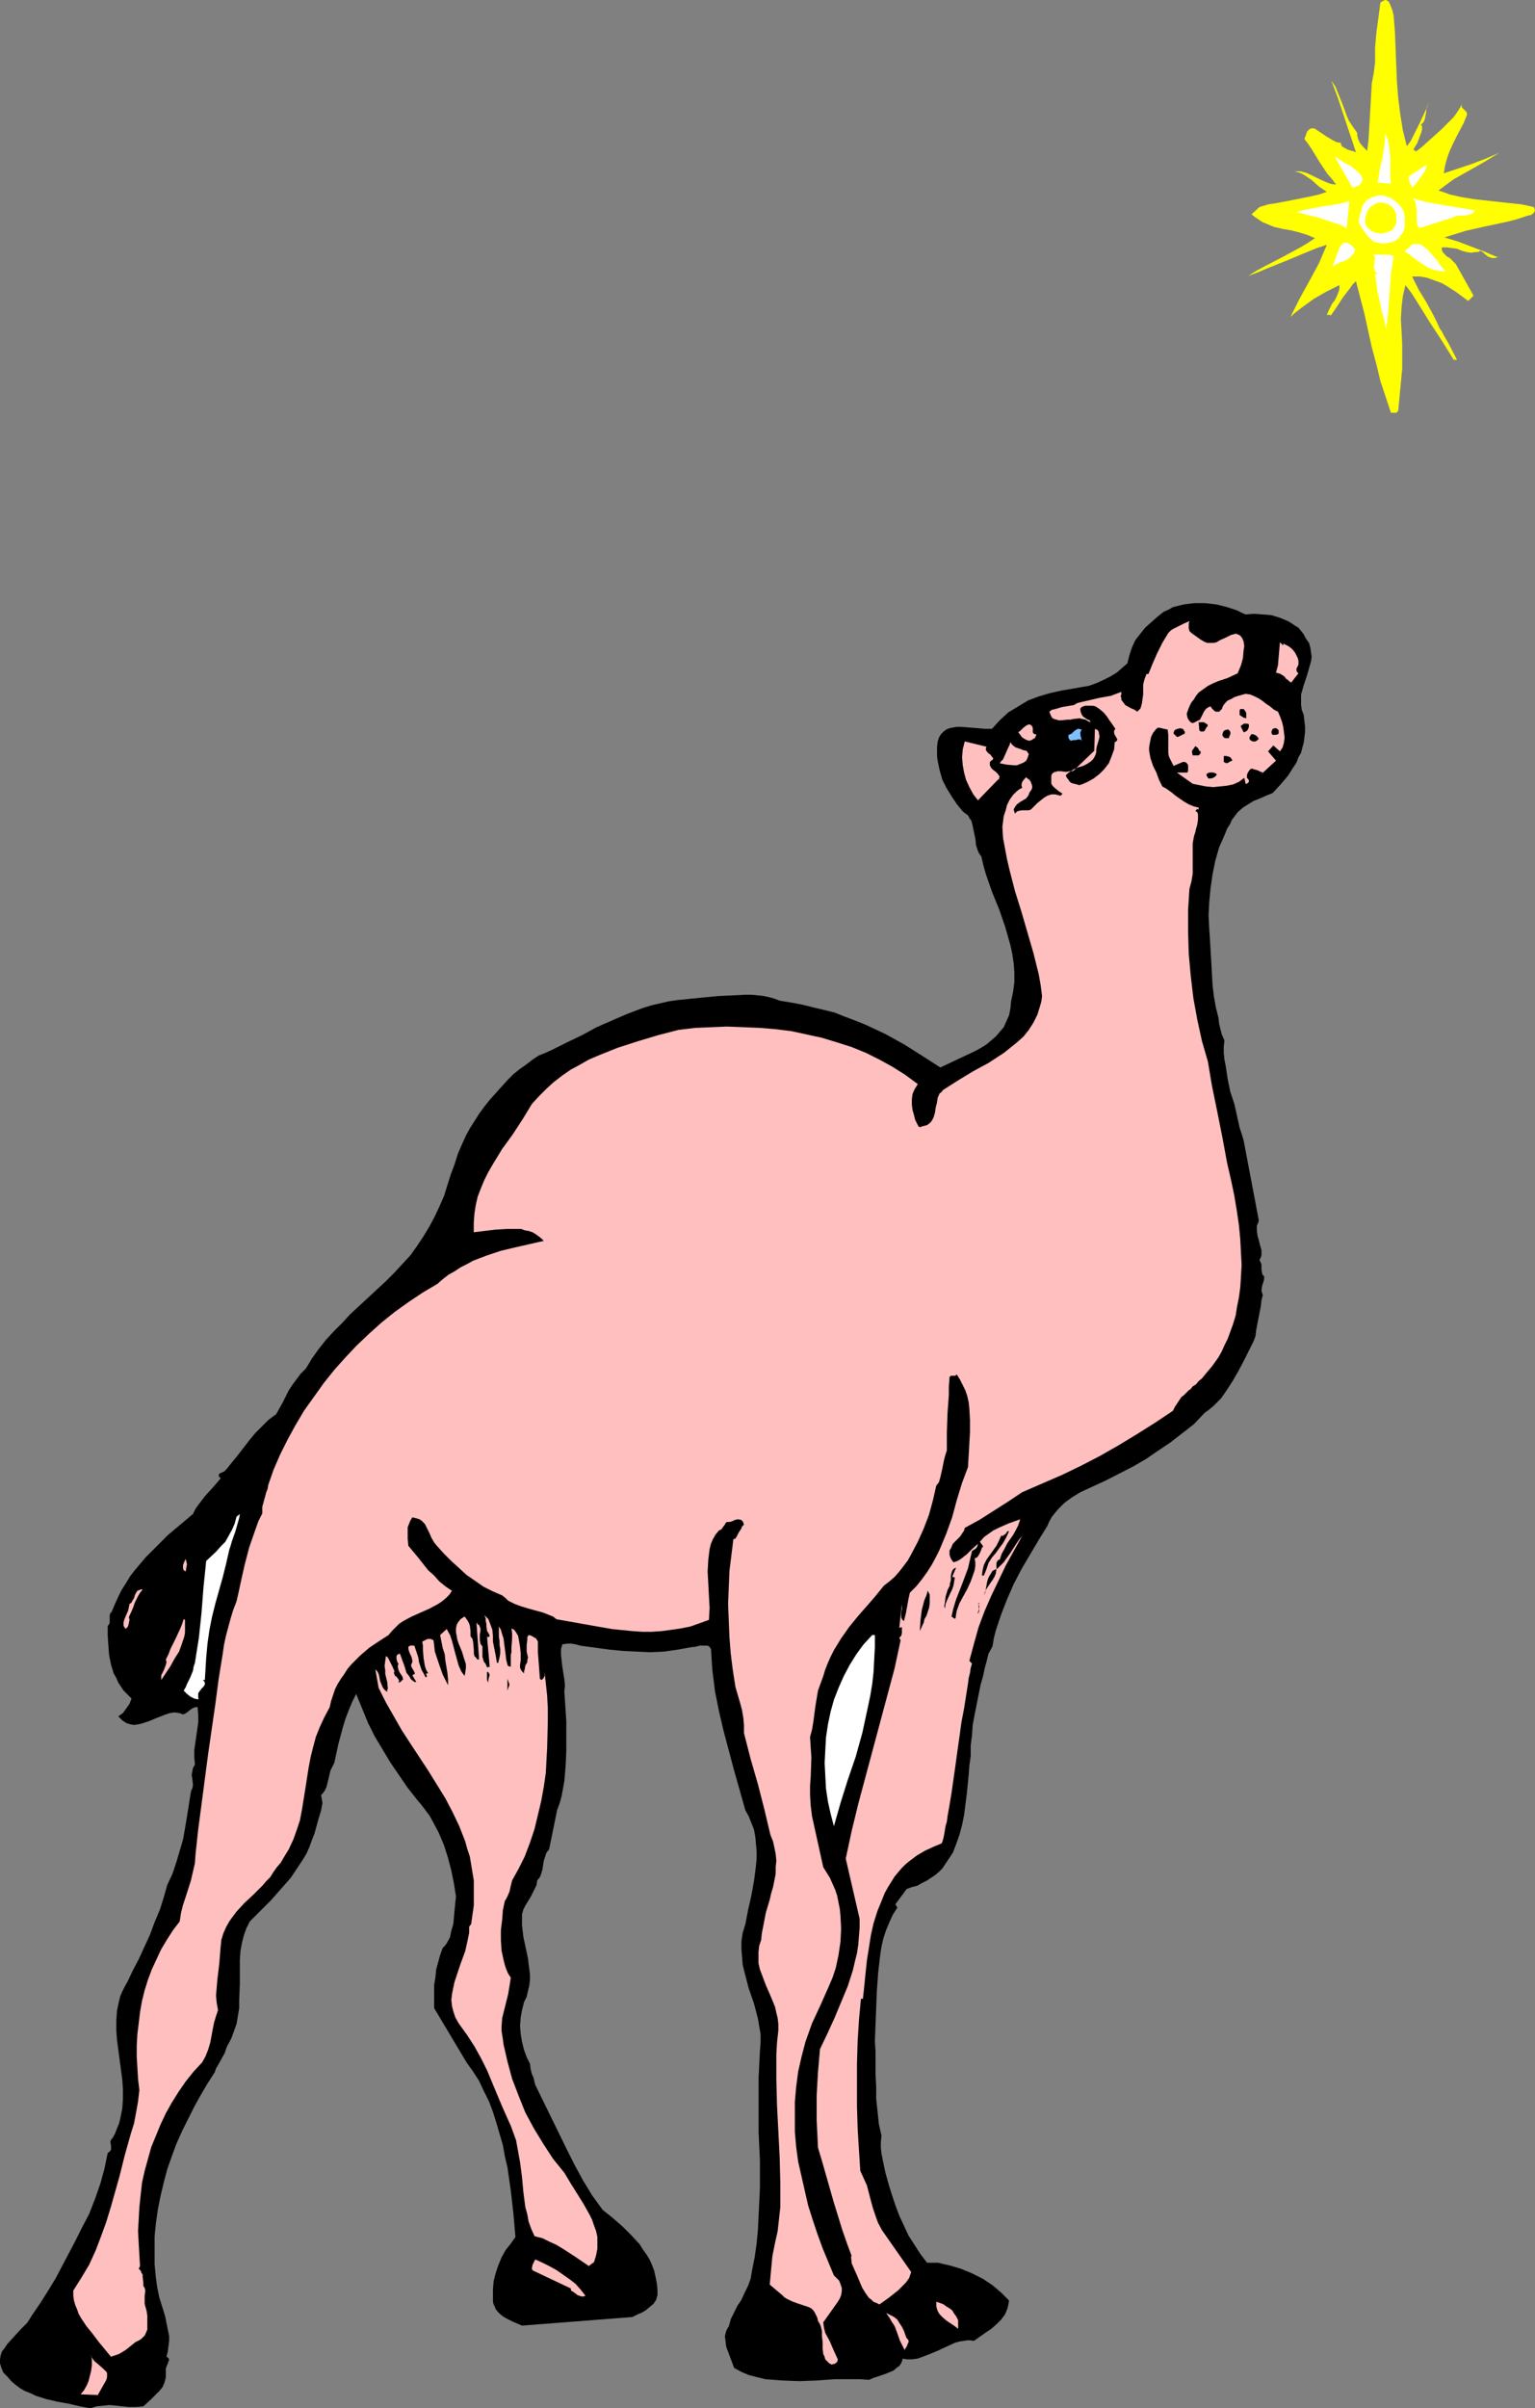 <?xml version="1.0" encoding="UTF-8" standalone="no"?>
<svg
   version="1.0"
   width="99.294mm"
   height="155.668mm"
   id="svg45"
   sodipodi:docname="Star &amp; Camel.wmf"
   xmlns:inkscape="http://www.inkscape.org/namespaces/inkscape"
   xmlns:sodipodi="http://sodipodi.sourceforge.net/DTD/sodipodi-0.dtd"
   xmlns="http://www.w3.org/2000/svg"
   xmlns:svg="http://www.w3.org/2000/svg">
  <rect width="100%" height="100%" fill="#808080" stroke="none"/>
  <sodipodi:namedview
     id="namedview45"
     pagecolor="#ffffff"
     bordercolor="#000000"
     borderopacity="0.25"
     inkscape:showpageshadow="2"
     inkscape:pageopacity="0.0"
     inkscape:pagecheckerboard="0"
     inkscape:deskcolor="#d1d1d1"
     inkscape:document-units="mm" />
  <defs
     id="defs1">
    <pattern
       id="WMFhbasepattern"
       patternUnits="userSpaceOnUse"
       width="6"
       height="6"
       x="0"
       y="0" />
  </defs>
  <path
     style="fill:#ffff00;fill-opacity:1;fill-rule:evenodd;stroke:none"
     d="m 340.712,3.717 0.323,4.04 0.162,4.04 0.323,8.08 0.323,4.04 0.485,3.878 0.646,4.04 0.485,1.939 0.485,1.939 0.969,-1.293 0.646,-1.293 1.454,-2.909 1.292,-2.747 1.131,-2.585 -0.323,0.646 -0.323,0.646 -0.162,1.454 -0.162,0.808 -0.162,0.808 -0.323,0.646 -0.646,0.646 0.323,0.162 v 0.97 l -0.162,0.646 -0.485,1.293 -0.485,1.293 -0.485,0.808 -0.485,0.808 0.646,0.485 1.454,-1.131 1.616,-1.454 3.069,-2.747 1.616,-1.616 1.454,-1.454 1.131,-1.616 0.969,-1.616 -0.162,0.485 v 0.323 l 0.323,0.323 0.162,0.162 0.646,0.646 0.162,0.323 v 0.485 l -0.808,1.939 -1.777,3.393 -0.808,1.616 -0.808,1.778 -0.646,1.778 -0.485,1.778 -0.323,1.939 3.393,-1.131 3.393,-1.131 3.393,-1.293 3.393,-1.454 -3.716,2.262 -3.716,2.101 -3.716,2.101 -1.777,1.293 -1.939,1.454 1.454,0.485 1.292,0.485 2.908,0.646 2.908,0.485 2.908,0.323 2.908,0.323 2.908,0.323 3.069,0.323 2.908,0.646 0.162,0.323 0.162,0.485 -0.162,0.323 -0.162,0.323 -0.646,0.485 -0.808,0.162 -2.423,0.808 -2.423,0.646 -5.331,1.131 -5.008,1.131 -2.585,0.808 -2.585,0.808 3.231,0.97 3.393,1.293 3.393,1.293 1.454,0.646 1.616,0.646 -0.808,0.162 h -0.646 l -0.485,-0.162 -0.485,-0.162 -0.808,-0.646 -0.485,-0.485 -0.646,-0.323 -0.485,0.323 h -0.485 l -1.292,0.162 -1.131,-0.162 -1.131,-0.323 -1.131,-0.485 -1.292,-0.162 -1.131,-0.162 h -1.292 v 0.646 l 0.323,0.646 0.485,0.485 0.485,0.485 0.646,0.323 0.969,0.97 0.485,0.485 4.362,7.756 -1.292,1.293 -3.069,-2.262 -1.777,-1.131 -1.616,-0.97 -1.777,-0.646 -1.777,-0.646 -1.777,-0.323 h -1.939 l 0.808,1.616 0.808,1.616 1.777,2.909 1.777,3.232 0.808,1.616 0.808,1.778 0.485,0.646 0.485,0.97 1.131,1.939 2.1,4.04 h -0.808 l -2.908,-4.686 -3.069,-4.686 -2.908,-4.686 -1.454,-2.262 -1.454,-1.939 -0.323,1.293 -0.323,1.454 -0.323,2.747 -0.162,2.747 0.162,2.909 0.162,3.07 v 3.07 3.232 l -0.162,1.616 -0.162,1.778 -0.646,6.787 -0.323,0.323 v 0.162 h -0.485 -0.485 -0.485 l -1.292,-3.878 -1.292,-3.878 -0.969,-4.04 -1.131,-4.201 -1.777,-8.08 -2.1,-8.08 -0.808,0.808 -0.808,1.131 -1.616,2.101 -1.454,2.262 -1.454,2.101 -0.162,-0.162 h -0.323 -0.162 -0.323 l 0.323,-0.808 0.485,-0.97 0.485,-0.97 0.646,-0.808 0.485,-0.97 0.323,-0.808 0.323,-0.97 v -0.97 l -3.231,1.616 -3.069,1.778 -2.908,2.101 -1.454,1.131 -1.292,1.131 2.262,-4.525 2.423,-4.363 2.262,-4.201 0.969,-2.262 0.969,-2.262 -2.423,0.808 -2.423,0.97 -5.008,2.101 -4.847,1.939 -2.262,0.97 -2.262,0.808 2.1,-1.293 2.1,-1.131 4.039,-2.101 4.2,-2.262 1.939,-1.131 1.939,-1.293 -1.939,-0.808 -2.1,-0.646 -1.939,-0.485 -1.939,-0.323 -2.1,-0.485 -1.939,-0.808 -0.808,-0.323 -0.969,-0.646 -0.969,-0.646 -0.808,-0.646 1.939,-1.778 2.1,-0.646 2.1,-0.323 4.2,-0.808 4.039,-0.808 2.1,-0.485 1.939,-0.646 -0.969,-0.646 -0.969,-0.646 -1.777,-1.616 -0.969,-0.646 -0.969,-0.646 -0.969,-0.485 -1.292,-0.323 h 1.454 l 1.292,0.323 1.131,0.485 1.292,0.646 2.423,1.131 1.292,0.485 1.292,0.162 -0.969,-1.293 -1.131,-1.293 -1.939,-2.909 -1.777,-2.909 -0.969,-1.454 -0.969,-1.293 0.323,-0.808 0.323,-0.97 0.323,-0.323 0.323,-0.323 0.485,-0.162 h 0.646 l 1.454,0.97 1.454,0.97 1.616,0.97 0.969,0.485 0.969,0.162 0.162,0.646 0.323,0.323 1.131,0.646 0.485,0.162 0.646,0.162 0.485,0.162 0.485,0.162 -2.908,-8.726 -1.454,-4.363 -1.616,-4.363 0.969,1.454 0.646,1.616 1.292,3.232 0.646,1.778 0.646,1.616 0.969,1.454 1.131,1.616 v 0.646 l 0.162,0.646 0.162,0.485 0.323,0.646 0.808,0.97 0.969,0.97 0.323,-2.585 0.162,-2.747 0.162,-2.747 0.162,-2.747 0.323,-5.656 0.485,-2.585 0.323,-2.585 V 13.412 11.635 l 0.323,-3.717 0.485,-3.555 0.485,-3.717 0.485,-0.323 0.323,-0.162 L 338.612,0 h 0.323 l 0.162,0.162 0.323,0.162 0.323,0.485 0.323,0.808 0.323,0.808 0.162,0.646 z"
     id="path1" />
  <path
     style="fill:#ffffff;fill-opacity:1;fill-rule:evenodd;stroke:none"
     d="m 340.066,44.922 -3.231,-0.323 0.485,-3.07 0.323,-1.454 0.323,-1.454 0.485,-2.909 0.162,-1.616 v -1.454 l 0.646,1.293 0.323,1.616 0.162,1.454 0.162,1.616 v 3.07 1.616 z"
     id="path2" />
  <path
     style="fill:#ffffff;fill-opacity:1;fill-rule:evenodd;stroke:none"
     d="m 333.119,43.63 -0.162,0.646 -0.162,0.485 -0.162,0.162 -0.323,0.323 -0.808,0.323 -0.808,0.323 -4.362,-7.595 0.808,0.485 0.808,0.485 0.969,0.646 1.131,0.485 0.969,0.808 0.808,0.646 0.808,0.808 z"
     id="path3" />
  <path
     style="fill:#ffffff;fill-opacity:1;fill-rule:evenodd;stroke:none"
     d="m 345.235,45.892 -0.162,-0.646 -0.323,-0.323 -0.162,-0.485 -0.162,-0.646 V 43.306 l 0.162,-0.323 4.2,-2.747 -0.162,0.808 -0.162,0.646 -0.485,0.646 -0.485,0.646 -0.969,1.454 z"
     id="path4" />
  <path
     style="fill:#ffffff;fill-opacity:1;fill-rule:evenodd;stroke:none"
     d="m 343.297,51.871 v 0.646 l 0.162,0.646 v 1.454 0.808 l -0.162,0.646 -0.323,0.808 -0.485,0.485 -0.323,0.646 -0.646,0.485 -0.646,0.485 -0.646,0.162 -0.646,0.162 -0.808,0.162 h -0.969 l -0.808,-0.162 -0.969,-0.162 -0.646,-0.485 -0.646,-0.646 -0.646,-0.646 -0.969,-1.454 -0.485,-0.808 -0.485,-0.808 0.323,-1.778 0.323,-0.97 0.162,-0.97 0.485,-0.808 0.485,-0.646 0.646,-0.485 0.969,-0.485 1.131,-0.323 1.131,-0.162 1.131,0.323 0.969,0.323 0.969,0.646 0.969,0.808 0.808,0.97 z"
     id="path5" />
  <path
     style="fill:#ffffff;fill-opacity:1;fill-rule:evenodd;stroke:none"
     d="m 360.583,51.386 -0.485,0.646 -0.485,0.323 -0.808,0.162 -0.646,0.162 h -1.616 l -0.808,0.162 -0.646,0.323 -8.078,2.585 -0.485,-0.808 -0.162,-0.808 v -0.808 -0.97 -1.131 l -0.162,-0.97 -0.162,-0.97 -0.323,-0.323 -0.323,-0.485 3.716,0.97 3.716,0.646 3.877,0.646 z"
     id="path6" />
  <path
     style="fill:#ffffff;fill-opacity:1;fill-rule:evenodd;stroke:none"
     d="m 329.242,55.749 -1.454,-0.808 -1.616,-0.485 -2.908,-0.97 -1.454,-0.485 -1.616,-0.323 -1.616,-0.485 -1.616,-0.323 1.454,-0.485 1.616,-0.323 3.393,-0.646 3.231,-0.485 1.616,-0.323 1.616,-0.485 z"
     id="path7" />
  <path
     style="fill:#ffff00;fill-opacity:1;fill-rule:evenodd;stroke:none"
     d="m 341.358,53.487 v 0.808 l -0.162,0.646 -0.323,0.485 -0.323,0.646 -0.646,0.323 -0.646,0.323 -0.646,0.162 -0.646,0.162 h -0.808 l -0.485,-0.162 h -0.485 l -0.323,-0.162 -0.485,-0.323 -0.485,-0.323 -0.485,-0.323 -0.485,-0.808 -0.162,-0.808 V 53.487 l 0.162,-0.808 0.323,-0.808 0.323,-0.646 0.485,-0.646 0.485,-0.323 0.485,-0.323 0.485,-0.323 0.969,-0.162 0.969,0.162 0.969,0.323 0.808,0.485 0.646,0.808 0.485,1.131 v 0.485 z"
     id="path8" />
  <path
     style="fill:#ffffff;fill-opacity:1;fill-rule:evenodd;stroke:none"
     d="m 331.342,60.92 -0.162,0.485 -0.162,0.485 -0.646,0.646 -0.646,0.646 -0.808,0.485 -1.777,0.646 -0.808,0.485 -0.808,0.485 0.323,-0.323 0.162,-0.485 0.485,-1.293 0.485,-1.293 0.485,-1.293 0.323,-0.485 0.323,-0.485 0.485,-0.323 h 0.323 0.485 l 0.646,0.323 0.485,0.485 z"
     id="path9" />
  <path
     style="fill:#ffffff;fill-opacity:1;fill-rule:evenodd;stroke:none"
     d="m 353.475,66.252 h -0.808 -0.646 l -1.454,-0.323 -1.292,-0.485 -1.131,-0.646 -2.262,-1.616 -2.423,-1.778 0.808,-0.808 0.646,-0.646 0.646,-0.323 h 0.646 0.808 l 0.646,0.323 0.646,0.485 0.646,0.485 1.131,1.293 1.292,1.454 0.969,1.454 0.646,0.646 z"
     id="path10" />
  <path
     style="fill:#ffffff;fill-opacity:1;fill-rule:evenodd;stroke:none"
     d="m 340.712,62.697 -0.646,4.201 -0.323,4.525 -0.323,4.525 -0.485,4.363 -0.323,-1.293 -0.323,-1.454 -0.485,-1.616 -0.323,-1.616 -0.808,-3.555 -0.162,-1.778 -0.323,-1.939 0.646,-0.323 -0.323,-0.162 -0.323,-0.162 -0.162,-0.646 -0.162,-0.485 0.162,-0.808 v -0.646 l 0.162,-0.646 -0.162,-0.646 -0.162,-0.485 0.646,0.162 h 0.646 2.423 l 0.646,0.162 z"
     id="path11" />
  <path
     style="fill:#000000;fill-opacity:1;fill-rule:evenodd;stroke:none"
     d="m 304.524,150.118 2.1,-0.162 2.1,0.162 2.1,0.162 2.1,0.646 1.939,0.808 0.808,0.485 0.969,0.646 0.808,0.485 0.646,0.808 0.646,0.808 0.485,0.97 0.808,1.131 0.323,1.131 0.162,1.131 0.162,1.131 -0.162,1.131 -0.323,1.131 -0.646,2.262 -0.808,2.424 -0.323,1.131 -0.323,1.131 v 1.293 1.293 l 0.162,1.131 0.485,1.293 0.162,1.454 0.162,1.293 v 1.454 l -0.162,1.293 -0.162,1.293 -0.323,1.131 -0.323,1.293 -0.646,1.131 -0.485,1.293 -0.646,0.97 -1.454,2.262 -1.777,2.101 -1.939,2.101 -1.616,0.646 -1.454,0.646 -1.616,0.646 -1.292,0.808 -1.292,0.808 -1.292,1.131 -0.969,1.293 -0.485,0.646 -0.323,0.808 -0.808,1.293 -0.646,1.616 -0.646,1.454 -0.646,1.454 -0.969,3.393 -0.646,3.232 -0.485,3.393 -0.323,3.393 -0.162,3.232 0.162,3.232 0.162,2.424 0.162,2.747 0.162,2.747 0.162,2.909 0.162,2.909 0.323,2.747 0.485,2.747 0.646,2.585 0.162,1.454 0.323,1.293 0.323,1.293 0.646,1.454 -0.162,1.454 v 1.616 l 0.162,1.616 0.323,1.616 0.485,3.232 0.646,3.07 0.485,1.454 0.485,1.454 0.646,2.909 0.646,2.909 0.485,1.454 0.485,1.616 3.716,19.553 -0.162,0.646 -0.323,0.646 v 0.485 0.646 l 0.162,1.293 0.323,1.131 0.323,1.293 0.323,1.131 v 1.293 l -0.162,0.485 -0.323,0.646 0.323,0.646 0.162,0.485 v 1.131 l 0.162,0.97 0.162,0.485 0.323,0.162 v 0.808 l -0.162,0.646 -0.323,0.97 -0.162,1.131 0.162,0.646 0.162,0.485 -0.323,1.293 -0.162,1.454 -1.131,5.817 -0.162,1.454 -0.485,1.293 -2.423,4.848 -1.292,2.424 -1.292,2.262 -1.454,2.262 -1.454,2.101 -0.969,0.97 -0.969,0.97 -0.969,0.808 -1.131,0.808 -2.585,2.747 -2.908,2.262 -2.908,2.262 -2.908,1.939 -3.069,2.101 -3.069,1.778 -6.624,3.393 -4.2,1.939 -2.1,0.97 -2.1,1.293 -1.777,1.293 -0.808,0.808 -0.808,0.808 -0.808,0.97 -0.646,0.808 -0.646,1.131 -0.485,1.131 -2.1,3.393 -2.1,3.555 -2.1,3.555 -1.939,3.717 -1.616,3.717 -1.454,3.717 -1.292,3.878 -0.485,1.939 -0.323,1.939 -0.969,1.778 -0.485,1.939 -0.485,1.778 -0.323,1.616 -0.646,2.262 -0.485,2.424 -0.485,2.424 -0.485,2.424 -0.485,2.585 -0.162,2.424 -0.323,2.585 v 2.585 l -0.323,2.262 -0.162,2.262 -0.485,4.848 -0.646,5.009 -0.485,2.424 -0.646,2.424 -0.808,2.262 -0.808,2.101 -1.292,1.939 -1.292,1.939 -0.808,0.808 -0.969,0.808 -0.969,0.646 -0.969,0.646 -1.292,0.646 -1.131,0.646 -1.292,0.323 -1.292,0.485 -2.746,3.717 0.485,0.808 -1.131,1.778 -0.808,1.778 -0.808,1.939 -0.646,1.939 -0.485,2.101 -0.323,2.101 -0.485,4.201 -0.323,4.363 -0.162,4.201 -0.162,4.201 -0.162,4.04 0.162,2.585 v 2.747 2.747 l 0.162,3.07 v 2.909 l 0.323,3.07 0.323,3.07 0.646,2.909 -0.162,1.454 v 1.454 l 0.162,1.454 0.323,1.616 0.646,3.07 0.808,2.909 0.808,2.585 0.808,2.424 0.969,2.585 1.131,2.424 1.131,2.424 1.454,2.262 1.454,2.262 1.616,2.101 h 1.454 1.292 l 1.292,0.323 1.454,0.323 2.746,0.808 2.746,1.131 2.585,1.293 2.423,1.616 2.1,1.778 0.969,0.97 0.969,0.97 -0.162,0.97 -0.162,0.808 -0.323,0.808 -0.323,0.808 -0.969,1.293 -1.131,1.131 -1.292,1.131 -1.454,0.97 -2.746,1.939 -1.292,-0.162 -1.131,0.162 -1.131,0.162 -1.131,0.323 -2.1,0.97 -2.1,0.97 -1.939,0.808 -2.1,0.808 -0.969,0.323 -1.292,0.162 h -1.131 l -1.131,-0.162 -0.162,0.646 -0.323,0.646 -0.323,0.485 -0.485,0.323 -0.969,0.808 -1.131,0.485 -1.292,0.485 -2.423,0.808 -1.131,0.485 -2.1,-0.162 h -2.1 -4.2 l -4.362,0.323 -4.2,0.162 -4.2,-0.162 -2.1,-0.162 -2.1,-0.162 -1.939,-0.485 -1.939,-0.485 -1.939,-0.808 -1.777,-0.97 -0.485,-1.293 -0.969,-2.585 -0.485,-1.293 -0.162,-1.293 -0.162,-1.293 0.162,-0.646 0.162,-0.646 0.323,-0.646 0.323,-0.485 0.485,-1.778 0.808,-1.616 0.808,-1.616 0.969,-1.454 0.808,-1.778 0.808,-1.616 0.646,-1.778 0.162,-0.97 0.162,-0.97 0.646,-3.232 0.485,-3.393 0.323,-3.393 0.162,-3.393 0.323,-6.787 v -6.787 l -0.323,-6.787 v -6.787 -6.625 l 0.162,-3.232 0.162,-3.232 0.162,-2.101 v -2.101 l -0.323,-1.778 -0.323,-1.939 -0.969,-3.717 -1.292,-3.717 -0.969,-3.717 -0.485,-1.939 -0.162,-1.939 -0.162,-1.939 v -1.939 l 0.323,-2.101 0.646,-2.101 0.646,-3.393 0.808,-3.555 0.646,-3.555 0.485,-3.717 0.162,-1.778 v -1.778 l -0.162,-1.778 -0.162,-1.778 -0.323,-1.778 -0.646,-1.616 -0.646,-1.616 -0.808,-1.454 -2.746,-9.695 -1.292,-4.848 -1.292,-4.848 -1.131,-4.848 -0.969,-4.848 -0.646,-5.171 -0.162,-2.424 -0.162,-2.747 -0.162,-0.162 -0.162,-0.323 -0.485,-0.323 h -0.485 -0.808 -0.646 l -0.646,0.162 -0.646,0.162 h -0.485 l -1.777,0.323 -1.777,0.323 -3.393,0.485 -3.393,0.162 -3.393,-0.162 -3.231,-0.162 -3.393,-0.323 -3.554,-0.485 -3.554,-0.485 -1.131,-0.323 -0.969,-0.162 h -1.131 l -1.131,0.162 -0.323,1.131 v 1.454 l 0.162,1.454 0.162,1.454 0.485,3.07 0.162,1.454 -0.162,1.454 0.485,7.272 v 3.555 3.717 l -0.162,3.717 -0.323,3.717 -0.646,3.555 -0.485,1.778 -0.646,1.778 -1.939,9.534 -0.646,0.808 -0.323,0.97 -0.323,0.97 -0.162,0.97 -0.162,1.131 -0.323,1.131 -0.323,0.808 -0.646,0.808 -0.162,1.131 -0.485,0.97 -0.485,0.97 -0.485,0.97 -1.292,2.101 -0.485,0.97 -0.323,1.131 v 1.293 1.454 l 0.323,2.747 1.131,5.333 0.323,2.585 0.162,1.293 v 1.293 l -0.162,1.454 -0.323,1.293 -0.323,1.454 -0.646,1.293 -0.485,1.939 -0.323,1.778 -0.162,2.101 0.162,1.939 0.323,1.939 0.485,1.939 0.646,1.778 0.808,1.616 0.162,1.293 0.323,1.293 0.323,0.646 0.162,0.646 0.323,1.293 7.593,15.513 1.939,3.878 2.1,3.878 2.262,3.717 2.585,3.555 2.423,1.939 2.423,2.101 2.1,2.101 2.1,2.262 0.808,1.293 0.808,1.131 0.808,1.293 0.646,1.454 0.485,1.293 0.323,1.454 0.323,1.616 0.162,1.616 v 0.646 0.646 l -0.162,0.485 -0.162,0.646 -0.646,0.97 -0.969,0.808 -0.969,0.808 -1.131,0.646 -0.485,0.162 -0.646,0.323 -0.969,0.485 -26.979,2.101 -1.131,-0.485 -1.131,-0.485 -1.292,-0.646 -1.131,-0.646 -0.969,-0.808 -0.808,-0.97 -0.162,-0.485 -0.323,-0.646 -0.162,-0.646 v -0.646 -2.262 l 0.162,-2.101 0.485,-1.939 0.646,-1.939 0.808,-1.939 0.969,-1.778 1.292,-1.616 1.131,-1.616 -0.485,-5.656 -0.646,-5.656 -0.808,-5.656 -0.646,-2.747 -0.485,-2.747 -0.808,-2.747 -0.808,-2.747 -0.808,-2.585 -0.969,-2.585 -1.292,-2.585 -1.131,-2.424 -1.454,-2.262 -1.616,-2.262 -7.916,-13.25 v -1.939 -1.939 -1.778 l 0.323,-1.939 0.162,-1.778 0.485,-1.778 0.485,-1.778 0.646,-1.778 0.485,-0.485 0.485,-0.646 0.808,-1.454 0.323,-1.616 0.485,-1.616 0.323,-3.555 0.162,-1.616 0.162,-1.616 -0.485,-3.07 -0.646,-3.232 -0.808,-3.07 -0.969,-3.07 -1.292,-3.07 -1.454,-2.747 -0.808,-1.454 -0.969,-1.293 -0.969,-1.293 -0.969,-1.131 -2.423,-3.07 -2.1,-3.07 -2.1,-3.07 -1.939,-3.232 -1.939,-3.232 -1.616,-3.232 -1.454,-3.555 -1.454,-3.555 -0.969,1.939 -0.808,1.939 -0.808,2.101 -0.646,2.101 -1.131,4.201 -0.969,4.525 -0.485,0.97 -0.485,0.97 -0.485,2.101 -0.485,1.939 -0.485,0.97 -0.808,0.97 0.162,0.97 0.162,0.97 -0.162,0.808 -0.162,0.97 -0.646,2.101 -0.485,1.778 -0.485,1.778 -0.646,1.616 -0.646,1.778 -0.646,1.454 -0.969,1.616 -0.969,1.454 -1.939,2.909 -2.423,2.747 -2.423,2.747 -2.585,2.585 -2.585,2.585 -0.808,1.616 -0.646,1.778 -0.485,1.939 -0.323,1.778 -0.162,2.101 v 1.939 4.04 l -0.162,4.04 v 1.939 l -0.323,1.939 -0.323,1.939 -0.646,1.778 -0.646,1.778 -0.969,1.778 -0.323,0.808 -0.323,0.97 -0.808,1.454 -0.808,1.454 -0.485,0.808 -0.323,0.97 -1.777,2.747 -1.616,2.747 -1.616,2.909 -1.454,2.909 -1.454,2.909 -1.454,3.232 -1.131,3.07 -1.131,3.232 -0.808,3.07 -0.808,3.393 -0.646,3.232 -0.485,3.393 -0.323,3.232 v 3.393 3.393 l 0.323,3.393 0.323,2.262 0.485,2.424 1.454,4.686 0.485,2.424 0.485,2.424 v 1.131 l -0.162,1.293 -0.162,1.293 -0.323,1.293 0.485,0.323 0.162,0.485 -0.162,0.323 -0.162,0.485 -0.323,0.808 -0.162,0.485 v 0.485 0.808 0.808 l -0.323,1.293 -0.485,1.131 -0.808,0.97 -0.969,0.97 -0.969,0.97 -1.939,1.778 -1.777,0.162 h -1.777 l -1.616,-0.162 -1.454,-0.162 -1.616,-0.162 -1.616,0.162 -1.616,0.162 -1.454,0.485 -2.585,-0.485 -2.746,-0.646 -2.746,-0.485 -2.746,-0.646 -2.585,-0.808 -1.292,-0.646 -1.292,-0.485 -1.131,-0.646 L 3.877,582.698 2.746,581.728 1.777,580.597 1.292,580.112 0.808,579.627 0.323,578.496 0,577.365 v -0.97 l 0.162,-0.97 0.323,-0.97 0.646,-0.808 0.646,-0.97 1.616,-1.778 1.616,-1.778 1.616,-1.616 0.646,-0.97 0.485,-0.808 2.1,-3.07 1.939,-3.07 1.777,-2.909 1.616,-3.07 1.616,-3.07 1.616,-3.07 1.616,-3.232 1.777,-3.393 1.454,-3.717 1.292,-3.717 0.969,-3.555 0.808,-3.878 0.485,-0.323 0.323,-0.485 v -0.485 -0.485 l -0.162,-0.97 0.162,-0.485 0.323,-0.323 0.646,-1.131 0.485,-1.293 0.485,-1.131 0.323,-1.293 0.485,-2.424 0.162,-2.262 v -2.424 l -0.162,-2.424 -1.292,-9.695 -0.162,-2.262 v -2.424 l 0.162,-2.424 0.485,-2.262 0.323,-1.293 0.485,-1.131 0.646,-1.293 0.646,-1.131 1.292,-2.747 1.454,-2.747 2.746,-5.979 1.131,-3.07 1.292,-3.07 0.969,-3.07 0.808,-2.909 1.292,-2.747 0.969,-2.909 0.808,-2.747 0.808,-2.747 0.485,-2.747 0.485,-2.909 0.485,-3.07 0.485,-3.07 0.323,-0.646 0.162,-0.808 -0.162,-1.616 -0.162,-0.808 0.162,-0.97 0.162,-0.808 0.485,-0.808 -0.162,-1.778 v -1.778 l 0.485,-3.393 0.485,-3.393 v -1.778 l -0.162,-1.939 h -0.485 l -0.485,0.162 -0.323,0.162 -0.485,0.323 -0.808,0.646 -0.485,0.323 -0.485,0.162 -0.969,-0.323 -1.131,-0.162 -1.131,0.162 -0.969,0.323 -2.1,0.808 -1.939,0.808 -1.939,0.646 -0.808,0.162 -0.969,0.162 -0.969,-0.162 -0.969,-0.323 -0.969,-0.646 -0.969,-0.97 1.131,-0.808 0.808,-1.131 0.808,-1.131 0.485,-1.293 -0.969,-0.97 -0.969,-0.97 -0.646,-0.97 -0.646,-0.97 -0.485,-1.131 -0.646,-1.131 -0.646,-2.101 -0.485,-2.424 -0.162,-2.262 -0.162,-2.424 v -2.424 l 0.323,-0.323 0.162,-0.485 v -1.778 l 0.162,-0.485 0.323,-0.323 0.808,-1.939 0.808,-1.778 0.808,-1.616 1.131,-1.778 0.969,-1.616 1.131,-1.454 2.585,-3.07 2.746,-2.747 2.746,-2.747 3.069,-2.585 3.069,-2.585 0.646,-1.293 0.808,-1.131 1.616,-2.101 1.939,-2.101 1.777,-2.101 -0.323,-0.323 -0.162,-0.162 v -0.323 l 0.162,-0.323 0.323,-0.162 0.808,-0.323 0.323,-0.323 0.323,-0.323 1.292,-1.616 1.454,-1.778 2.746,-3.555 1.454,-1.778 1.616,-1.616 1.616,-1.616 1.939,-1.454 1.616,-2.909 1.454,-2.909 0.969,-1.454 0.969,-1.293 0.969,-1.293 1.292,-1.293 1.454,-2.424 1.616,-2.262 1.777,-2.262 1.939,-2.101 2.1,-2.101 1.939,-2.101 4.362,-4.04 4.362,-4.04 2.1,-2.101 1.939,-2.101 1.939,-2.101 1.616,-2.262 1.616,-2.424 1.454,-2.424 1.292,-2.424 1.131,-2.424 1.131,-2.585 0.808,-2.585 0.808,-2.585 0.969,-2.585 0.808,-2.585 1.131,-2.585 0.808,-1.778 0.969,-1.778 1.131,-1.778 1.131,-1.778 1.292,-1.778 1.292,-1.616 1.454,-1.616 1.454,-1.616 1.454,-1.616 1.454,-1.454 1.616,-1.293 1.616,-1.131 1.454,-1.131 1.454,-0.97 1.616,-0.646 1.454,-0.646 3.877,-1.939 3.716,-1.778 3.554,-1.939 3.716,-1.616 3.716,-1.616 3.877,-1.454 2.1,-0.646 2.1,-0.485 2.1,-0.485 2.262,-0.323 3.231,-0.323 3.231,-0.323 3.393,-0.323 3.393,-0.162 3.231,-0.162 h 1.454 l 1.616,0.162 1.454,0.162 1.454,0.323 1.131,0.323 1.292,0.485 2.908,0.485 2.585,0.485 2.585,0.646 2.746,0.646 2.585,0.646 2.423,0.97 2.585,0.97 2.423,0.97 4.847,2.262 4.685,2.585 4.362,2.747 4.523,2.909 5.816,-2.747 2.746,-1.293 1.454,-0.808 1.292,-0.808 1.131,-0.97 1.131,-0.97 0.969,-1.131 0.969,-1.131 0.646,-1.454 0.646,-1.454 0.323,-1.616 0.162,-1.778 0.485,-2.262 0.323,-2.424 v -2.262 l -0.162,-2.262 -0.323,-2.262 -0.485,-2.262 -0.646,-2.262 -0.646,-2.262 -1.454,-4.201 -1.777,-4.363 -1.454,-4.201 -0.646,-2.262 -0.485,-2.101 -0.485,-0.646 -0.323,-0.646 -0.485,-1.454 -0.162,-1.616 -0.323,-1.454 -0.323,-1.616 -0.323,-1.293 -0.485,-0.646 -0.323,-0.646 -0.646,-0.485 -0.646,-0.485 -1.454,-1.778 -1.292,-1.939 -1.292,-2.101 -0.969,-1.939 -0.646,-2.262 -0.485,-2.262 -0.162,-1.131 v -1.293 -1.131 l 0.162,-1.293 0.323,-0.97 0.485,-0.808 0.646,-0.646 0.646,-0.485 0.808,-0.323 0.808,-0.162 0.969,-0.162 h 0.969 l 1.939,0.162 2.1,0.162 1.939,0.162 h 0.808 0.808 l 1.939,-2.101 2.1,-1.939 2.423,-1.454 2.423,-1.454 2.585,-0.97 2.746,-0.808 2.908,-0.646 2.908,-0.485 1.777,-0.323 1.939,-0.323 1.777,-0.646 1.777,-0.808 1.616,-0.808 1.616,-0.97 1.292,-1.131 1.292,-1.131 0.485,-1.939 0.646,-1.939 0.808,-1.778 1.131,-1.454 1.292,-1.616 1.454,-1.293 1.454,-1.293 1.616,-1.293 1.131,-0.485 1.131,-0.646 1.292,-0.323 1.292,-0.323 1.292,-0.162 1.292,-0.162 h 2.746 l 2.746,0.323 2.585,0.646 2.423,0.808 0.969,0.485 z"
     id="path12" />
  <path
     style="fill:#ffbfbf;fill-opacity:1;fill-rule:evenodd;stroke:none"
     d="m 290.793,151.734 -0.162,0.646 v 0.323 0.808 l 0.162,0.646 0.485,0.485 1.131,0.808 1.131,0.808 0.808,0.485 0.808,0.323 h 0.808 0.808 l 0.646,-0.162 0.808,-0.485 1.454,-0.646 1.292,-0.646 0.646,-0.162 0.485,-0.162 0.485,0.162 0.646,0.323 0.485,0.646 0.323,0.808 0.162,1.131 -0.162,0.97 -0.162,1.939 -0.485,1.778 -0.808,1.939 -2.423,1.131 -2.423,0.808 -1.131,0.485 -1.292,0.646 -1.131,0.808 -1.131,0.808 -0.646,0.808 -0.485,0.808 -0.646,0.808 -0.485,0.97 -0.323,0.808 -0.323,0.97 0.162,0.97 0.162,0.323 0.323,0.485 0.323,0.323 0.323,0.162 h 0.323 l 0.323,-0.162 0.323,-0.162 0.323,-0.162 0.646,-0.323 0.485,-0.97 0.485,-0.97 0.323,-0.485 0.323,-0.323 0.485,-0.323 0.485,-0.162 0.323,0.485 0.323,0.323 0.323,0.323 0.323,0.162 h 0.323 0.485 l 0.323,-0.323 0.323,-0.323 0.323,-0.808 0.485,-0.646 0.646,-0.646 0.808,-0.323 0.808,-0.485 0.969,-0.323 1.777,-0.485 1.131,0.162 1.131,0.485 0.969,0.485 0.969,0.646 0.808,0.646 0.969,0.646 0.969,0.808 0.969,0.485 0.485,1.131 0.485,1.293 0.323,1.293 0.162,1.293 0.162,1.293 -0.162,1.293 -0.323,1.131 -0.323,0.485 -0.323,0.485 -1.616,-1.454 -1.292,1.454 1.939,2.262 -3.877,3.555 0.808,-0.646 -0.646,-0.162 -0.646,-0.323 -0.485,-0.162 -0.646,-0.162 -0.323,-0.162 -0.485,0.162 -0.485,0.646 -0.162,0.323 -0.162,0.485 v 0.323 0.323 l 0.323,0.323 0.162,0.323 v 0.323 l -0.162,0.162 -0.323,0.323 h -0.323 l -0.323,-1.454 -1.292,0.97 -1.454,0.646 -1.616,0.323 -1.616,0.162 -1.616,0.162 -1.777,-0.162 -1.616,-0.323 -1.616,-0.323 -3.877,-2.747 h 2.585 l 0.162,-0.485 v -0.323 -0.485 -0.485 l -0.162,-0.323 -0.323,-0.323 -0.323,-0.162 h -0.485 l -2.262,0.97 -0.323,-0.646 -0.323,-0.646 -0.485,-0.97 -0.162,-0.97 v -1.131 -0.97 -1.131 -1.131 l -0.162,-1.293 -0.808,-0.162 -0.646,-0.162 -0.808,-0.162 -0.323,0.162 -0.323,0.323 -0.646,0.808 -0.485,0.97 -0.162,0.808 -0.162,0.808 -0.162,0.97 v 0.808 l 0.323,1.778 0.646,1.939 0.808,1.616 0.646,1.778 0.808,1.616 1.131,0.646 1.131,0.808 0.969,0.808 2.1,1.454 1.131,0.646 1.131,0.485 1.292,0.323 v 0.485 l -0.323,-0.162 -0.162,0.162 -0.162,0.162 -0.162,0.162 0.485,0.323 0.162,0.485 v 0.646 0.646 l -0.162,1.131 -0.162,0.646 -0.162,0.485 -0.162,0.808 -0.323,0.97 -0.323,1.778 v 1.939 1.778 1.939 1.778 l -0.323,1.939 -0.485,1.778 -0.323,5.171 v 5.171 l 0.162,5.494 0.485,5.333 0.646,5.494 0.969,5.332 1.131,5.171 1.454,5.009 0.485,2.909 0.485,2.909 1.292,6.302 1.292,6.464 1.131,6.14 0.969,4.201 0.808,3.878 0.646,3.878 0.485,3.393 0.323,3.393 0.162,3.232 0.162,2.909 -0.162,2.909 -0.162,2.585 -0.323,2.424 -0.485,2.424 -0.323,2.101 -0.646,2.101 -0.646,1.778 -0.646,1.778 -0.808,1.616 -0.646,1.454 -0.808,1.454 -0.808,1.131 -0.808,1.131 -0.969,1.131 -0.808,0.97 -0.646,0.808 -0.808,0.646 -0.646,0.808 -0.808,0.485 -0.485,0.646 -0.485,0.323 -0.485,0.485 -0.323,0.323 -0.323,0.323 -0.162,0.162 -0.485,0.323 -0.323,0.485 -0.646,0.97 -0.646,0.97 -0.485,0.97 -4.362,2.909 -4.362,2.747 -4.523,2.747 -4.523,2.585 -4.685,2.424 -4.685,2.262 -4.847,2.101 -4.847,2.101 -3.393,2.262 -3.554,2.262 -3.554,2.262 -3.554,1.939 -0.162,0.646 -0.323,0.485 -0.646,0.97 -0.969,0.97 -0.808,0.808 -0.485,1.131 -0.323,0.485 v 0.485 0.485 l 0.162,0.646 0.323,0.646 0.485,0.646 0.969,-0.323 0.808,-0.485 1.454,-1.131 0.646,-0.646 0.646,-0.646 1.454,-1.293 -0.162,0.646 -0.323,0.485 -0.485,0.323 -0.485,0.323 -0.485,2.101 -0.485,2.101 -1.454,3.878 -1.454,3.717 -0.646,2.101 -0.485,2.101 0.485,0.323 0.162,0.162 h 0.323 l 0.162,-1.131 0.162,-0.808 0.646,-1.778 1.939,-3.555 0.808,-1.778 0.646,-1.778 0.323,-0.97 0.162,-0.97 v -0.97 l -0.162,-0.97 0.485,-0.162 0.323,-0.323 0.485,-0.808 0.323,-0.808 0.162,-0.485 0.323,-0.323 -0.808,-1.131 0.969,-1.131 1.131,-0.808 1.131,-0.808 1.292,-0.646 2.585,-1.131 2.746,-0.97 -0.485,1.454 -0.646,1.293 -0.646,1.131 -0.808,1.131 -0.646,0.97 -0.646,1.293 -0.646,1.131 -0.485,1.454 h -0.162 l -0.323,0.162 -0.162,0.323 -0.162,0.323 v 0.646 0.646 l 0.162,0.162 0.808,-0.808 0.808,-0.808 1.616,-2.262 1.454,-2.262 0.646,-0.97 0.808,-0.97 -4.039,7.272 -1.777,3.717 -1.777,3.717 -1.616,3.717 -1.454,3.878 -1.131,4.04 -1.131,4.201 0.646,0.646 -0.323,1.131 -0.162,1.131 -0.323,1.293 -0.162,1.293 -0.485,3.07 -0.485,3.07 -0.646,3.393 -0.485,3.555 -0.485,3.393 -0.485,3.555 -0.485,3.393 -0.485,3.393 -0.485,2.909 -0.485,2.747 -0.162,1.293 -0.323,1.131 -0.162,0.97 -0.162,0.97 -0.162,0.808 -0.162,0.646 -0.162,0.485 -0.162,0.323 -1.939,0.808 -2.1,0.97 -1.939,1.131 -1.939,1.454 -0.969,0.808 -0.808,0.808 -0.969,1.131 -0.808,0.97 -0.808,1.293 -0.808,1.293 -0.808,1.454 -0.646,1.616 -1.131,2.747 -0.969,3.07 -0.646,2.909 -0.485,3.07 -0.485,3.07 -0.323,3.07 -0.323,3.232 -0.323,3.07 h -0.485 l -0.485,5.171 -0.323,5.171 -0.162,5.333 v 5.332 5.333 l 0.162,5.333 0.323,5.332 0.323,5.009 0.808,1.778 0.808,1.778 0.969,3.717 0.485,1.778 0.646,1.939 0.646,1.778 0.969,1.778 7.108,10.18 -0.485,1.454 -0.808,1.131 -0.969,0.97 -0.969,0.97 -2.262,1.778 -2.262,1.616 -0.646,-0.323 -0.808,-0.323 -0.485,-0.485 -0.646,-0.485 -0.808,-1.131 -0.808,-1.293 -1.292,-3.07 -0.646,-1.454 -0.646,-1.454 v 0 l -0.162,-1.778 h 0.162 l -1.131,-3.07 -1.131,-3.232 -2.1,-6.787 -1.939,-6.787 -0.969,-3.393 -0.969,-3.232 -0.162,-3.393 -0.162,-3.232 v -3.07 -3.07 l 0.162,-2.909 0.162,-2.747 0.485,-5.656 1.777,-3.717 1.777,-3.878 1.616,-3.878 1.616,-3.878 1.292,-4.04 0.485,-2.101 0.485,-1.939 0.323,-2.101 0.162,-2.101 0.162,-2.101 v -2.101 l -3.393,-14.705 1.454,-6.787 1.616,-6.625 3.554,-13.25 3.554,-13.25 1.777,-6.625 1.454,-6.787 -0.323,-0.646 0.485,-0.485 0.162,-0.646 v -0.808 -0.646 l -0.646,0.162 0.646,-5.817 v 0.485 0.646 l -0.162,0.97 v 0.646 0.485 l 0.162,0.485 0.485,0.485 0.485,-1.939 0.323,-1.778 0.323,-1.778 0.323,-1.454 1.616,-1.616 1.292,-1.616 1.292,-1.778 1.131,-1.778 0.969,-1.778 0.969,-1.939 1.616,-3.878 1.454,-4.04 1.131,-4.201 1.292,-4.201 1.454,-3.878 0.162,-2.747 0.162,-2.909 0.162,-2.909 v -2.909 l -0.162,-2.909 -0.162,-1.454 -0.323,-1.454 -0.485,-1.454 -0.646,-1.293 -0.646,-1.293 -0.808,-1.293 -0.162,0.162 -0.323,0.162 h -0.969 l -0.162,0.162 -0.162,0.162 v 0.323 l -0.162,1.939 v 2.101 l -0.323,4.525 -0.162,4.686 v 2.262 2.101 l -0.323,0.97 -0.323,1.131 -0.485,2.424 -0.485,2.101 -0.323,1.131 -0.646,0.808 -0.808,3.555 -0.969,3.555 -1.292,3.393 -1.454,3.232 -1.616,3.07 -0.808,1.454 -0.969,1.293 -1.131,1.454 -1.131,1.293 -1.292,1.131 -1.292,0.97 -2.1,2.585 -0.969,1.131 -1.131,1.293 -2.262,2.585 -2.1,2.585 -1.939,2.747 -1.777,2.909 -0.808,1.616 -0.646,1.454 -0.646,1.616 -0.485,1.616 -0.646,1.778 -0.646,1.778 -0.323,1.939 -0.323,1.939 -0.485,3.717 -0.323,1.939 -0.485,1.778 0.162,2.585 0.162,2.424 -0.162,4.686 -0.162,2.262 v 2.262 l 0.162,2.585 0.323,2.585 2.746,12.443 0.808,1.293 0.808,1.293 0.646,1.454 0.646,1.454 0.485,1.454 0.323,1.616 0.323,1.616 0.162,1.616 0.162,3.232 -0.162,3.232 -0.485,3.232 -0.646,3.07 -0.808,2.424 -0.969,2.262 -1.939,4.363 -2.1,4.525 -0.808,2.262 -0.808,2.262 -0.969,3.717 -0.808,3.555 -0.485,3.717 -0.323,3.717 v 3.555 3.717 l 0.323,3.717 0.485,3.555 0.808,3.555 0.808,3.555 0.808,3.555 1.131,3.555 1.131,3.393 1.292,3.555 2.746,6.625 0.646,0.646 0.646,0.646 0.323,0.808 0.323,0.97 v 0.808 l -0.162,0.97 -0.323,0.808 -0.485,0.808 -3.554,5.009 0.162,1.293 0.323,1.293 1.131,2.101 0.485,1.131 0.485,1.131 0.969,2.101 -0.162,0.646 -0.646,0.485 h -0.323 l -0.323,0.162 -0.323,-0.162 -0.323,-0.162 -0.485,-0.485 -0.485,-0.485 -0.162,-0.646 -0.323,-0.646 -0.162,-1.454 v -1.454 l -0.162,-1.454 v -1.293 l -0.323,-1.293 -0.323,-0.646 -0.323,-0.485 -0.162,-0.808 -0.323,-0.646 -0.323,-0.646 -0.323,-0.485 -0.485,-0.485 -0.646,-0.323 -1.454,-0.485 -1.454,-0.485 -1.292,-0.485 -1.292,-0.646 -0.485,-0.323 -0.485,-0.485 -3.069,-2.585 0.323,-3.555 0.323,-3.393 0.646,-3.232 0.323,-1.454 0.323,-1.454 0.323,-2.909 0.323,-2.909 v -2.909 -3.07 l -0.162,-6.302 -0.323,-6.302 -0.323,-6.302 -0.162,-6.302 v -3.07 -3.07 l 0.162,-2.909 0.323,-2.909 v -1.616 l -0.162,-1.454 -0.323,-1.293 -0.323,-1.454 -1.131,-2.747 -1.131,-2.585 -0.969,-2.585 -0.485,-1.293 -0.323,-1.454 v -1.293 -1.454 l 0.162,-1.454 0.485,-1.454 0.162,-1.616 0.323,-1.616 0.646,-3.393 0.969,-3.232 0.323,-1.454 0.485,-1.616 0.646,-3.232 v -1.616 l 0.162,-1.616 -0.162,-1.616 -0.323,-1.616 -0.323,-1.454 -0.646,-1.616 -1.454,-6.14 -1.616,-6.302 -1.777,-6.14 -1.616,-6.302 v -1.939 l -0.162,-1.778 -0.323,-1.939 -0.485,-1.778 -1.131,-3.878 -0.323,-2.101 -0.323,-2.101 -0.485,-3.878 -0.323,-4.04 -0.162,-4.04 -0.162,-4.04 0.162,-4.04 0.162,-4.04 0.485,-3.878 0.485,-3.878 0.485,-0.162 0.323,-0.485 0.485,-0.97 0.646,-0.97 0.162,-0.485 0.485,-0.485 -0.162,-0.485 -0.162,-0.323 -0.323,-0.323 -0.646,-0.162 h -0.323 l -0.646,0.162 -0.646,0.323 -0.646,0.162 h -0.646 l -0.323,0.323 -0.162,0.323 -0.485,0.646 -0.323,0.485 -0.323,0.162 -0.323,0.162 -0.808,0.97 -0.646,1.131 -0.485,1.131 -0.323,1.293 -0.162,1.293 -0.162,1.293 -0.162,2.909 0.162,2.909 0.162,3.07 0.162,2.909 -0.162,2.909 -2.262,0.808 -2.262,0.808 -2.423,0.485 -2.262,0.323 -2.423,0.323 -2.423,0.162 H 157.028 l -2.423,-0.162 -4.847,-0.485 -4.685,-0.808 -4.523,-0.808 -4.523,-0.808 -0.808,-0.646 -0.808,-0.323 -1.616,-0.646 -3.554,-0.97 -1.616,-0.485 -1.777,-0.646 -1.616,-0.808 -0.646,-0.646 -0.808,-0.646 -2.262,-0.97 -2.262,-1.131 -2.1,-1.454 -2.1,-1.454 -1.939,-1.778 -1.777,-1.616 -1.777,-1.778 -1.616,-1.778 -0.808,-0.97 -0.646,-1.131 -0.485,-1.131 -0.646,-1.293 -0.485,-0.97 -0.808,-0.808 -0.485,-0.323 -0.485,-0.162 -0.646,-0.162 -0.646,-0.162 -0.485,0.808 -0.323,0.808 -0.323,0.808 v 0.97 1.778 l 0.162,1.778 2.423,2.909 2.423,3.07 1.454,1.293 1.292,1.454 1.616,1.293 1.454,0.97 -0.646,0.97 -0.808,0.808 -0.969,0.808 -0.969,0.646 -2.1,1.131 -4.362,1.939 -2.1,1.131 -0.969,0.646 -0.808,0.808 -0.969,0.97 -0.808,0.97 -2.262,1.454 -2.423,1.616 -2.262,1.939 -2.1,2.101 -0.969,1.131 -0.808,1.293 -0.808,1.131 -0.808,1.293 -0.646,1.293 -0.485,1.454 -0.485,1.454 -0.323,1.454 -1.292,2.424 -1.131,2.424 -0.969,2.424 -0.646,2.424 -0.646,2.585 -0.485,2.585 -0.808,5.171 -0.808,5.009 -0.485,2.585 -0.808,2.424 -0.808,2.262 -1.131,2.424 -1.292,2.101 -0.646,1.131 -0.969,1.131 -0.808,1.131 -0.808,1.293 -0.969,0.97 -0.969,1.131 -2.1,2.101 -2.262,2.101 -1.939,2.101 -0.969,1.293 -0.808,1.131 -0.808,1.454 -0.646,1.454 -0.485,1.616 -0.162,1.616 -0.162,1.939 -0.162,2.101 -0.485,4.04 -0.162,1.939 -0.162,1.939 0.162,1.778 0.323,1.778 -0.485,1.454 -0.485,1.616 -0.323,1.616 -0.323,1.778 -0.323,1.616 -0.485,1.616 -0.646,1.616 -0.808,1.454 -2.1,2.262 -1.939,2.424 -1.777,2.585 -1.616,2.585 -1.454,2.585 -1.292,2.747 -1.131,2.747 -1.131,2.747 -0.808,2.909 -0.808,2.909 -0.646,2.909 -0.323,2.909 -0.323,3.07 -0.162,2.909 -0.162,2.909 0.162,3.07 0.323,5.494 -0.323,0.646 0.485,0.485 0.162,0.485 0.323,0.485 v 0.646 l 0.162,1.293 v 0.808 l 0.323,0.485 0.162,0.646 -0.162,1.293 v 1.293 0.646 l 0.162,0.646 0.323,1.131 0.162,1.131 v 1.131 1.131 1.131 l -0.485,1.131 -0.162,0.323 -0.485,0.485 -0.323,0.323 -0.485,0.323 -0.969,0.485 -0.808,0.646 -1.616,1.293 -0.808,0.485 -0.808,0.485 -0.969,0.323 -0.969,0.323 -3.069,-3.717 -1.454,-1.939 -1.454,-1.778 -1.292,-1.939 -0.646,-1.131 -0.323,-0.97 -0.485,-1.131 -0.323,-1.131 -0.162,-1.131 v -1.293 l 1.939,-3.07 1.939,-3.232 1.616,-3.555 1.292,-3.393 1.292,-3.555 1.131,-3.717 2.1,-7.433 0.646,-2.585 0.646,-2.585 1.454,-5.171 0.808,-2.585 0.485,-2.585 0.485,-2.747 0.323,-2.747 -0.323,-2.747 -0.162,-2.747 -0.162,-2.585 v -2.909 l 0.162,-2.747 0.323,-2.585 0.323,-2.747 0.485,-2.747 0.646,-2.585 0.808,-2.585 0.969,-2.585 1.131,-2.424 1.131,-2.424 1.454,-2.424 1.454,-2.262 1.616,-2.101 0.323,-2.101 0.485,-1.939 0.646,-1.939 1.292,-4.04 0.485,-2.101 0.485,-2.101 0.162,-2.262 0.646,-5.979 0.808,-6.14 1.616,-12.281 1.777,-12.281 0.808,-6.14 0.969,-5.979 0.323,-2.262 0.485,-2.262 1.131,-4.201 0.646,-2.101 0.808,-2.101 0.485,-2.101 0.485,-2.262 0.969,-4.363 1.131,-4.363 1.454,-4.201 0.808,-2.262 0.969,-1.939 v -0.808 -0.808 l 0.485,-1.778 0.485,-1.778 0.323,-0.808 0.162,-0.97 1.292,-3.717 1.616,-3.717 1.777,-3.555 1.939,-3.555 2.1,-3.555 2.423,-3.393 2.423,-3.393 2.585,-3.232 2.746,-3.07 2.746,-2.909 3.069,-2.909 3.069,-2.747 3.231,-2.585 3.393,-2.424 3.393,-2.262 3.554,-2.101 1.292,-1.131 1.454,-1.131 1.454,-0.808 1.454,-0.97 1.616,-0.808 1.454,-0.808 3.393,-1.293 3.393,-1.131 3.393,-0.808 7.108,-1.616 -0.646,-0.646 -0.646,-0.485 -0.646,-0.485 -0.808,-0.485 -0.969,-0.323 -0.969,-0.162 -0.808,-0.323 h -0.969 -2.585 l -2.746,0.162 -2.746,0.323 -2.585,0.323 v -2.262 l 0.162,-2.262 0.323,-2.101 0.485,-2.101 0.808,-2.101 0.808,-1.939 0.969,-1.939 1.131,-1.939 2.262,-3.717 2.585,-3.555 2.423,-3.717 2.262,-3.717 1.777,-1.939 1.777,-1.778 1.777,-1.616 2.1,-1.616 2.1,-1.454 2.1,-1.131 2.262,-1.293 2.262,-0.97 2.423,-0.97 2.423,-0.97 5.008,-1.616 4.847,-1.454 5.008,-1.293 4.039,-0.485 3.877,-0.162 3.877,-0.162 4.039,0.162 4.039,0.162 3.877,0.323 3.877,0.485 3.716,0.808 3.716,0.808 3.716,1.131 3.554,1.131 3.554,1.454 3.231,1.616 3.231,1.778 3.069,1.939 3.069,2.262 -0.808,1.293 -0.485,1.131 -0.162,1.293 v 1.293 l 0.162,1.293 0.323,1.131 0.323,1.293 0.646,1.293 0.162,0.323 0.323,0.162 h 0.162 l 0.323,-0.162 0.646,-0.162 0.646,-0.162 0.646,-0.485 0.323,-0.323 0.323,-0.485 0.323,-0.646 0.323,-1.131 0.162,-1.131 0.323,-1.293 0.162,-1.131 0.485,-1.131 0.485,-0.323 0.323,-0.485 1.777,-1.131 1.777,-1.131 3.716,-2.262 3.877,-2.101 3.716,-2.424 1.616,-1.293 1.616,-1.293 1.616,-1.454 1.292,-1.616 1.131,-1.778 0.969,-1.939 0.646,-2.101 0.323,-1.131 0.162,-1.293 -0.323,-2.585 -0.485,-2.747 -1.292,-5.171 -1.454,-5.009 -1.454,-5.009 -1.616,-5.171 -1.292,-5.009 -0.646,-2.747 -0.485,-2.585 -0.485,-2.585 -0.162,-2.747 0.162,-1.293 0.162,-1.293 0.485,-1.454 0.323,-1.293 0.646,-1.293 0.808,-1.131 0.969,-0.97 0.646,-0.485 0.646,-0.323 -0.162,-0.485 v -0.323 l 0.162,-0.646 0.485,-0.646 0.485,-0.485 0.323,0.323 0.485,0.323 0.323,0.485 0.162,0.485 0.162,0.485 v 0.485 l -0.162,0.485 -0.485,0.646 -0.162,0.485 -0.162,0.323 -0.485,0.646 -0.808,0.485 -0.808,0.485 -0.646,0.485 -0.485,0.646 -0.162,0.323 -0.162,0.323 0.162,0.485 0.162,0.485 0.485,-0.485 0.323,-0.162 0.969,-0.162 h 0.969 0.646 l 0.485,-0.162 1.616,-1.616 0.808,-0.646 0.808,-0.646 0.808,-0.485 0.969,-0.323 h 0.485 0.485 l 0.646,0.162 0.646,0.162 0.485,-0.485 -0.969,-0.646 -0.969,-0.808 -0.485,-0.485 -0.323,-0.485 v -0.646 -0.646 -0.646 l 0.162,-0.485 0.162,-0.162 0.485,-0.323 h 0.323 l 0.323,-0.162 h 0.969 l 1.131,0.162 0.969,-0.162 h 0.485 l 0.485,-0.162 0.323,-0.323 0.323,-0.323 4.362,-4.201 0.162,-5.333 0.485,0.162 0.323,0.323 0.162,0.323 v 0.323 l 0.162,0.646 -0.162,0.808 -0.485,1.616 -0.162,0.808 v 0.646 l -0.162,0.646 -0.323,0.646 -0.323,0.485 -0.485,0.485 -0.969,0.646 -0.969,0.485 -1.131,0.323 -1.131,0.485 -0.969,0.646 -0.485,0.323 -0.485,0.485 0.162,0.485 0.485,0.646 0.323,0.485 0.485,0.323 0.646,0.162 0.646,0.162 0.485,0.162 0.646,-0.162 1.454,-0.646 1.454,-0.808 1.454,-1.131 1.131,-1.131 1.131,-1.454 0.646,-1.616 0.646,-1.778 0.162,-1.778 0.323,-0.162 0.162,-0.162 0.162,-0.323 -0.162,-0.323 -0.485,-0.808 -0.162,-0.485 v -0.485 l 0.162,-0.323 0.162,-0.162 -0.646,-0.97 -0.808,-1.131 -0.646,-0.97 -0.808,-0.97 -0.969,-0.808 -0.969,-0.646 -0.646,-0.162 h -0.485 -0.808 -0.646 l -0.485,0.162 -0.323,0.162 -0.323,0.323 v 0.485 l 0.162,0.646 0.323,0.646 0.323,0.323 0.485,0.323 0.485,0.323 0.485,0.162 0.162,0.323 v 0.162 l -0.646,-0.323 -0.485,-0.323 -0.808,-0.162 -0.646,-0.162 -1.616,0.162 -0.646,0.162 h -0.808 l -1.454,0.162 h -0.646 l -0.485,-0.162 -0.646,-0.162 -0.485,-0.323 -0.323,-0.646 -0.323,-0.808 0.646,-0.485 0.808,-0.162 1.616,-0.485 1.939,-0.323 0.969,-0.162 0.808,-0.485 1.292,-0.323 1.454,-0.323 2.746,-0.646 2.746,-0.485 1.292,-0.485 1.292,-0.485 v 0.485 l -0.162,0.646 0.162,0.323 v 0.485 l 0.485,0.646 0.485,0.646 1.454,0.808 0.808,0.323 0.646,0.485 0.485,-0.485 0.323,-0.323 0.323,-1.131 0.162,-1.131 0.162,-1.131 v -2.424 l 0.323,-1.293 0.485,-1.293 h 0.485 l 0.969,-2.424 1.131,-2.585 1.292,-2.585 1.454,-2.424 0.646,-0.646 0.485,-0.323 1.292,-0.646 1.292,-0.646 z"
     id="path13" />
  <path
     style="fill:#ffbfbf;fill-opacity:1;fill-rule:evenodd;stroke:none"
     d="m 313.733,157.228 0.646,0.323 0.646,0.323 0.646,0.485 0.485,0.485 0.485,0.646 0.323,0.646 0.323,0.646 0.162,0.646 v 0.485 0.485 l -0.323,0.646 -0.162,0.323 v 0.485 l 0.162,0.323 0.323,0.323 -1.777,2.262 -0.485,-0.323 -0.323,-0.323 -0.485,-0.323 -0.323,-0.485 -0.969,-0.646 -0.485,-0.162 -0.646,-0.162 0.485,-1.778 0.162,-1.939 0.323,-3.717 0.808,0.808 z"
     id="path14" />
  <path
     style="fill:#000000;fill-opacity:1;fill-rule:evenodd;stroke:none"
     d="m 304.686,174.68 v 0.808 l -0.646,-0.162 -0.485,-0.323 -0.485,-0.323 v -0.323 -0.485 -0.323 l 0.162,-0.323 h 0.485 0.323 l 0.162,0.162 0.323,0.485 0.162,0.323 z"
     id="path15" />
  <path
     style="fill:#000000;fill-opacity:1;fill-rule:evenodd;stroke:none"
     d="m 295.316,177.265 -0.485,0.646 -0.323,0.646 -0.323,0.162 h -0.323 -0.323 l -0.323,-0.323 -0.162,-1.939 h 0.646 0.646 l 0.485,0.323 0.323,0.162 z"
     id="path16" />
  <path
     style="fill:#000000;fill-opacity:1;fill-rule:evenodd;stroke:none"
     d="m 305.332,176.942 v 0.646 l -0.162,0.485 -0.323,0.485 -0.323,0.162 -0.323,0.162 h -0.162 l -0.162,-0.323 -0.485,-0.97 v -0.323 l 0.323,-0.162 0.162,-0.162 0.323,-0.162 h 0.646 z"
     id="path17" />
  <path
     style="fill:#ffbfbf;fill-opacity:1;fill-rule:evenodd;stroke:none"
     d="m 253.313,179.366 v 0.323 l -0.162,0.323 -0.162,0.323 -0.323,0.162 -0.485,0.323 -0.646,0.162 -0.808,-0.323 -0.808,-0.485 -0.485,-0.646 -0.485,-0.646 0.485,-0.323 0.808,-0.808 0.646,-0.485 0.323,-0.162 0.485,-0.162 0.485,0.323 0.162,0.162 0.162,0.485 v 0.485 0.485 l 0.162,0.323 v 0 l 0.323,0.162 z"
     id="path18" />
  <path
     style="fill:#000000;fill-opacity:1;fill-rule:evenodd;stroke:none"
     d="m 312.602,178.881 v 0.323 l -0.162,0.162 -0.485,0.162 h -0.485 -0.323 l -0.162,-0.162 -0.162,-0.485 0.162,-0.485 0.162,-0.323 0.485,-0.162 h 0.323 l 0.323,0.162 0.323,0.323 z"
     id="path19" />
  <path
     style="fill:#7fbfff;fill-opacity:1;fill-rule:evenodd;stroke:none"
     d="m 264.46,178.235 -0.323,0.646 v 0.646 l 0.162,0.646 0.162,0.808 -0.162,-0.162 -0.162,-0.162 h -0.646 l -0.485,0.162 h -0.646 l -0.485,0.162 -0.323,-0.162 -0.162,-0.323 -0.162,-0.162 v -0.323 -0.485 l 0.485,-0.162 0.323,-0.162 0.646,-0.646 0.485,-0.323 0.323,-0.162 h 0.323 z"
     id="path20" />
  <path
     style="fill:#000000;fill-opacity:1;fill-rule:evenodd;stroke:none"
     d="m 289.662,179.205 -0.646,0.323 -0.646,0.323 -0.323,0.162 h -0.323 l -0.323,-0.323 -0.162,-0.162 -0.323,-0.323 v -0.162 l 0.162,-0.485 0.323,-0.323 0.485,-0.162 0.646,-0.162 0.646,0.162 0.162,0.162 0.162,0.323 0.162,0.162 z"
     id="path21" />
  <path
     style="fill:#000000;fill-opacity:1;fill-rule:evenodd;stroke:none"
     d="m 300.809,179.366 -0.162,0.323 -0.162,0.323 v 0.323 h -0.162 -0.323 -0.485 l -0.323,-0.162 -0.323,-0.485 v -0.323 l 0.162,-0.485 0.162,-0.323 0.323,-0.162 0.485,-0.162 h 0.323 l 0.323,0.323 0.162,0.323 z"
     id="path22" />
  <path
     style="fill:#000000;fill-opacity:1;fill-rule:evenodd;stroke:none"
     d="m 307.755,180.497 -0.323,0.323 -0.485,0.323 h -0.485 -0.162 l -0.323,-0.162 -0.323,-0.162 -0.162,-0.323 v -0.485 l 0.162,-0.162 0.162,-0.323 0.162,-0.162 h 0.323 l 0.485,0.162 0.485,0.323 z"
     id="path23" />
  <path
     style="fill:#ffbfbf;fill-opacity:1;fill-rule:evenodd;stroke:none"
     d="m 241.196,182.436 -0.162,0.323 v 0.485 l 0.323,0.485 0.323,0.323 0.485,0.323 0.323,0.485 0.323,0.323 v 0.162 l -0.162,0.323 -0.323,0.162 -0.323,0.323 v 0.323 0.485 l 0.323,0.646 0.485,0.485 0.646,0.485 0.485,0.485 0.323,0.485 0.162,0.162 -0.162,0.323 v 0.323 l -0.323,0.162 -4.847,5.009 -1.131,-1.454 -0.969,-1.778 -0.808,-1.778 -0.485,-1.778 -0.323,-1.778 -0.162,-1.939 0.162,-1.939 0.485,-1.939 z"
     id="path24" />
  <path
     style="fill:#ffbfbf;fill-opacity:1;fill-rule:evenodd;stroke:none"
     d="m 250.889,185.83 -0.646,0.485 -0.808,0.323 -0.808,0.323 h -0.808 l -1.777,-0.162 -0.808,-0.162 -0.808,-0.162 0.323,-0.485 0.485,-0.485 0.646,-1.454 0.646,-1.454 0.323,-0.646 0.162,-0.646 0.323,0.485 0.323,0.323 0.646,0.485 0.969,0.323 0.485,0.162 0.323,0.162 0.808,0.162 0.323,0.323 0.162,0.323 0.162,0.162 -0.162,0.485 -0.162,0.485 z"
     id="path25" />
  <path
     style="fill:#000000;fill-opacity:1;fill-rule:evenodd;stroke:none"
     d="m 293.054,184.537 h -1.454 l -0.162,-0.646 v -0.485 l 0.485,-0.646 0.323,-0.485 0.646,0.485 0.323,0.646 0.323,0.162 v 0.485 l -0.162,0.162 z"
     id="path26" />
  <path
     style="fill:#000000;fill-opacity:1;fill-rule:evenodd;stroke:none"
     d="m 301.293,185.83 -0.485,0.162 -0.485,0.323 -0.485,0.162 -0.323,-0.162 -0.323,-0.162 v -1.454 h 0.646 l 0.646,0.162 0.485,0.323 z"
     id="path27" />
  <path
     style="fill:#000000;fill-opacity:1;fill-rule:evenodd;stroke:none"
     d="m 297.416,189.062 v 0.323 l -0.323,0.323 -0.485,0.323 -0.646,0.162 h -0.485 l -0.162,-0.162 -0.162,-0.323 -0.162,-0.162 v -0.485 l 0.323,-0.162 0.323,-0.162 h 0.485 0.485 l 0.485,0.162 z"
     id="path28" />
  <path
     style="fill:#ffffff;fill-opacity:1;fill-rule:evenodd;stroke:none"
     d="m 56.058,378.608 -0.808,3.555 -0.808,3.232 -1.777,6.302 -0.808,3.232 -0.646,3.232 -0.485,3.393 -0.323,3.555 -0.323,5.333 h -0.485 v 0 l 0.323,0.323 0.162,0.323 v 0.162 0.323 l -0.323,0.485 -0.485,0.485 -0.485,0.646 -0.323,0.485 v 0.323 0.323 0.485 l 0.162,0.323 h -0.485 l -0.646,-0.162 -0.969,-0.485 -0.808,-0.646 -0.808,-0.808 0.485,-0.808 0.323,-0.808 0.808,-1.616 0.646,-1.616 0.162,-0.97 0.323,-0.97 0.485,-3.07 0.485,-3.07 0.646,-6.14 0.485,-6.302 0.323,-3.07 0.323,-3.232 2.423,-2.262 1.131,-1.293 1.131,-1.131 0.808,-1.454 0.808,-1.454 0.646,-1.454 0.485,-1.778 0.808,-0.646 -0.162,0.97 -0.323,1.131 -0.646,2.262 -0.808,2.262 -0.323,1.131 z"
     id="path29" />
  <path
     style="fill:#000000;fill-opacity:1;fill-rule:evenodd;stroke:none"
     d="m 246.689,374.083 -0.646,1.454 -0.808,1.454 -0.969,1.293 -0.808,1.131 -0.969,1.131 -0.808,1.293 -0.485,1.454 -0.646,1.616 h -0.485 l 0.162,-1.293 0.323,-1.293 0.646,-1.293 0.808,-1.131 0.808,-1.131 0.808,-1.131 0.646,-1.293 0.485,-1.131 h 0.485 l 0.162,-0.162 0.485,-0.323 0.323,-0.485 0.162,-0.162 z"
     id="path30" />
  <path
     style="fill:#ffbfbf;fill-opacity:1;fill-rule:evenodd;stroke:none"
     d="m 45.396,383.94 -0.485,-0.323 -0.162,-0.485 v -0.323 -0.485 l 0.323,-0.808 0.162,-0.323 0.162,-0.323 0.162,0.646 0.162,0.646 -0.162,0.808 z"
     id="path31" />
  <path
     style="fill:#000000;fill-opacity:1;fill-rule:evenodd;stroke:none"
     d="m 232.796,385.233 0.646,0.162 -0.162,0.97 -0.162,0.97 -0.323,0.97 -0.485,0.97 -0.808,1.778 -0.323,0.808 -0.162,1.131 -0.162,-0.646 0.162,-0.808 0.162,-1.454 0.485,-1.616 0.646,-1.293 h -0.162 l 0.162,-0.485 0.162,-0.646 v -1.131 l 0.162,-0.646 0.162,-0.485 0.323,-0.485 0.646,-0.323 z"
     id="path32" />
  <path
     style="fill:#000000;fill-opacity:1;fill-rule:evenodd;stroke:none"
     d="m 243.62,383.294 -0.162,1.131 -0.323,0.808 -0.485,0.808 -0.485,0.646 -0.969,1.454 -0.323,0.646 -0.323,0.97 0.323,-0.646 0.162,-0.97 0.323,-1.778 0.323,-0.97 0.485,-0.808 0.485,-0.808 z"
     id="path33" />
  <path
     style="fill:#ffbfbf;fill-opacity:1;fill-rule:evenodd;stroke:none"
     d="m 34.895,388.303 -0.646,0.808 -0.485,0.808 -0.808,1.616 -0.323,0.97 -0.323,0.808 -0.808,1.778 0.162,0.646 -0.162,0.808 -0.162,0.646 -0.162,0.323 -0.323,0.323 v -0.162 l -0.162,0.323 -0.485,-0.808 v -0.808 l 0.162,-0.646 0.323,-0.808 0.646,-1.454 0.162,-0.808 0.162,-0.808 0.485,-0.323 0.323,-0.646 0.323,-0.485 0.162,-0.646 0.323,-0.646 0.323,-0.485 0.485,-0.162 0.323,-0.162 z"
     id="path34" />
  <path
     style="fill:#000000;fill-opacity:1;fill-rule:evenodd;stroke:none"
     d="m 225.849,396.383 -0.969,2.101 0.162,-2.585 0.323,-2.585 0.646,-2.424 0.485,-1.131 0.323,-1.131 0.485,0.97 v 1.131 0.97 l -0.162,1.131 -0.646,1.939 -0.485,0.808 z"
     id="path35" />
  <path
     style="fill:#000000;fill-opacity:1;fill-rule:evenodd;stroke:none"
     d="m 239.581,391.697 -0.323,0.162 v 0.323 0.646 l 0.162,0.646 -0.162,0.485 -0.323,0.323 v 0.162 -0.162 l 0.162,-0.323 0.162,-0.485 0.162,-0.97 -0.162,-0.646 -0.162,-0.162 z"
     id="path36" />
  <path
     style="fill:#ffbfbf;fill-opacity:1;fill-rule:evenodd;stroke:none"
     d="m 120.517,399.615 v 1.454 l 0.323,1.616 0.323,1.616 0.323,1.939 h 0.323 l 0.323,-1.293 0.162,-0.97 v -1.131 l -0.162,-0.97 v -0.97 l -0.162,-0.97 v -1.293 -1.293 l 0.485,0.808 0.323,1.131 0.323,0.97 0.162,1.293 0.323,2.424 0.162,1.454 0.323,1.293 0.162,0.323 h 0.162 l 0.485,0.162 v -1.293 -1.131 -0.485 l 0.162,-0.646 v -1.131 l 0.162,-2.262 v -1.293 l -0.162,-1.131 0.646,0.323 0.485,0.646 0.485,0.808 0.162,0.808 0.323,1.939 0.162,1.616 v 0.808 0.808 l -0.162,1.131 v 0.646 l 0.162,0.485 0.323,0.485 0.485,0.485 v -0.485 l 0.162,-0.485 0.162,-0.97 0.485,-0.808 v -0.485 l 0.162,-0.646 -0.323,-1.454 v -1.616 l 0.162,-1.293 v -0.646 l 0.323,-0.485 0.646,0.162 0.808,0.485 0.323,0.162 0.323,0.485 0.162,0.323 v 0.646 1.939 l 0.162,2.101 0.162,2.101 0.162,2.262 0.323,0.323 v 0 l 0.485,-0.323 0.323,-0.646 v -0.485 -0.323 -0.162 l 0.323,2.747 0.323,3.07 0.162,3.07 v 3.07 l -0.162,6.464 -0.162,3.07 -0.162,3.07 -0.485,3.393 -0.646,3.555 -0.808,3.393 -0.808,3.393 -1.131,3.393 -1.292,3.393 -1.454,2.909 -1.616,2.909 -0.323,1.293 -0.323,1.454 -0.485,1.131 -0.323,0.646 -0.323,0.485 -0.485,2.262 -0.162,2.262 -0.323,2.585 v 2.424 l 0.162,2.585 0.485,2.262 0.323,1.293 0.323,0.97 0.485,1.131 0.646,0.97 -0.323,2.101 -0.323,1.939 -0.485,1.939 -0.485,1.939 -0.485,1.939 -0.162,2.101 v 0.97 l 0.162,1.131 0.162,0.97 0.162,1.293 0.969,4.201 1.131,4.201 1.616,4.201 1.616,4.04 2.1,3.878 2.262,3.717 2.423,3.717 2.746,3.393 1.454,2.424 3.231,5.171 1.454,2.585 0.646,1.293 0.485,1.454 0.485,1.293 0.323,1.454 v 1.454 1.454 l -0.323,1.616 -0.485,1.616 -1.292,0.97 -3.069,-2.101 -3.231,-2.101 -1.616,-0.97 -1.777,-0.808 -1.616,-0.808 -1.939,-0.485 -0.808,-1.778 -0.646,-1.778 -0.323,-1.778 -0.485,-1.778 -0.485,-3.717 -0.323,-3.555 -0.485,-3.717 -0.646,-3.555 -0.323,-1.778 -0.646,-1.778 -0.646,-1.778 -0.808,-1.778 -1.292,-2.909 -1.292,-3.07 -2.423,-5.817 -1.454,-2.909 -1.616,-2.909 -1.777,-2.747 -2.1,-2.909 -0.808,-1.454 -0.485,-1.454 -0.323,-1.293 -0.162,-1.454 0.162,-1.454 0.323,-1.616 0.323,-1.454 0.485,-1.454 0.969,-2.909 1.131,-3.07 0.323,-1.454 0.323,-1.454 0.323,-1.616 v -1.454 l 0.485,-0.646 0.323,-2.262 0.323,-2.262 v -2.101 -1.939 -2.101 l -0.323,-1.939 -0.323,-1.939 -0.323,-1.939 -0.646,-1.939 -0.485,-1.778 -1.454,-3.717 -1.616,-3.393 -1.777,-3.393 -2.1,-3.393 -2.1,-3.393 -4.362,-6.625 -2.1,-3.232 -1.939,-3.393 -1.939,-3.393 -1.777,-3.555 -0.808,-4.525 0.485,0.485 0.323,0.646 0.162,0.646 0.162,0.97 0.323,0.808 0.323,0.808 0.485,0.646 0.646,0.485 v -0.646 h 0.162 l -0.162,-1.778 -0.485,-1.939 v -0.97 l -0.162,-0.97 0.162,-1.293 0.162,-1.131 0.323,0.162 0.323,0.485 0.485,0.97 0.485,0.97 0.485,1.131 -0.162,0.323 0.162,0.485 0.162,0.323 0.323,0.162 0.485,0.646 0.162,0.323 -0.162,0.485 0.485,-0.162 0.323,-0.323 0.162,-0.162 0.162,-0.162 -0.162,-0.646 -0.323,-0.485 -0.323,-0.485 -0.323,-0.646 -0.162,-0.808 v -0.323 l 0.162,-0.323 -0.323,-0.646 -0.162,-0.646 v -0.323 -0.323 l 0.162,-0.323 0.323,-0.162 0.323,-0.162 0.323,0.808 0.323,0.97 0.323,0.808 0.323,0.97 0.323,1.131 0.646,0.808 0.485,0.808 0.808,0.646 h 0.485 l -0.969,-1.616 0.485,-0.323 0.162,-0.162 -0.162,-0.323 -0.162,-0.323 -0.485,-0.808 -0.162,-0.485 0.162,-0.485 0.162,-0.323 v -0.323 l -0.162,-0.808 -0.646,-1.454 -0.162,-0.646 v -0.323 -0.162 l 0.162,-0.162 0.323,-0.162 h 0.485 0.485 l 0.323,0.97 0.323,0.97 0.323,0.97 0.162,1.131 0.323,0.97 0.323,0.97 0.485,0.808 0.485,0.97 0.323,-0.162 v -0.162 l -0.162,-0.323 v -0.162 -0.162 h 0.162 0.323 l -0.485,-0.808 -0.323,-0.97 -0.162,-0.97 -0.162,-0.97 -0.162,-2.101 v -0.97 l -0.162,-0.97 0.646,-0.323 0.646,-0.323 h 0.808 l 0.646,0.323 0.162,1.293 0.162,1.454 0.485,1.454 0.485,1.454 0.969,2.747 1.292,2.585 v -1.454 l -0.162,-1.616 -0.485,-2.909 -0.162,-1.616 -0.485,-1.454 -0.646,-3.232 1.616,-1.454 0.808,1.454 0.485,1.454 0.808,3.07 0.808,2.909 0.646,1.454 0.808,1.131 0.162,-0.808 0.162,-1.131 v -0.97 l -0.323,-0.97 -0.646,-2.101 -0.808,-1.939 -0.323,-0.97 -0.162,-0.97 -0.162,-0.808 v -0.97 l 0.162,-0.808 0.323,-0.646 0.646,-0.808 0.969,-0.646 0.485,0.646 0.323,0.485 0.323,0.646 0.162,0.485 0.162,1.293 v 1.293 l 0.485,0.646 0.162,0.808 0.162,1.778 v 0.97 l 0.162,0.646 0.485,0.485 0.162,0.323 h 0.485 l -0.646,-9.049 0.323,0.485 0.323,0.162 0.323,0.808 v 0.646 l -0.162,0.808 v 0.808 0.646 l 0.162,0.808 0.162,0.323 0.323,0.323 v 1.293 1.293 l 0.323,1.131 0.485,0.646 0.323,0.808 0.646,-0.162 -0.646,-7.272 h 0.323 0.162 l 0.162,-0.323 -0.323,-0.646 -0.323,-0.485 -0.162,-1.131 v -0.646 l -0.162,-0.646 v -0.646 l -0.323,-0.808 0.485,0.485 0.485,0.485 0.485,1.293 0.485,1.293 z"
     id="path37" />
  <path
     style="fill:#ffbfbf;fill-opacity:1;fill-rule:evenodd;stroke:none"
     d="m 45.234,395.737 v 0.97 0.97 1.131 l -0.162,0.97 -0.646,1.939 -0.646,1.778 -1.131,1.778 -0.969,1.778 -2.262,3.393 v -0.485 -0.646 l 0.646,-1.293 0.485,-1.293 0.162,-0.646 -0.162,-0.646 0.646,-1.293 0.485,-1.293 1.131,-2.262 1.131,-2.424 0.485,-1.131 0.485,-1.454 z"
     id="path38" />
  <path
     style="fill:#ffffff;fill-opacity:1;fill-rule:evenodd;stroke:none"
     d="m 213.894,399.453 v 2.909 l -0.162,3.07 -0.162,3.07 -0.323,2.909 -0.485,2.909 -0.646,3.07 -1.292,5.979 -1.616,5.817 -1.939,5.656 -1.777,5.656 -1.616,5.656 -0.808,-3.07 -0.646,-2.909 -0.485,-3.232 -0.162,-3.07 -0.162,-3.232 0.162,-3.07 0.162,-3.07 0.485,-3.232 0.646,-3.07 0.808,-2.909 1.131,-2.909 1.292,-2.909 1.454,-2.747 1.616,-2.585 1.777,-2.424 2.1,-2.262 z"
     id="path39" />
  <path
     style="fill:#000000;fill-opacity:1;fill-rule:evenodd;stroke:none"
     d="m 119.387,408.502 0.162,0.323 0.162,0.323 -0.162,0.646 -0.162,0.646 v 0.323 0.323 l -0.323,-0.646 v -0.646 -1.293 z"
     id="path40" />
  <path
     style="fill:#000000;fill-opacity:1;fill-rule:evenodd;stroke:none"
     d="m 124.072,413.027 v -2.909 l 0.485,1.454 z"
     id="path41" />
  <path
     style="fill:#ffbfbf;fill-opacity:1;fill-rule:evenodd;stroke:none"
     d="m 143.135,560.883 -0.485,0.162 h -0.485 l -0.969,-0.323 -0.808,-0.646 -0.808,-0.485 v -0.485 l -9.208,-4.363 -0.323,-0.323 v -0.323 l 0.162,-0.808 0.323,-0.646 0.323,-0.646 1.777,0.808 1.616,0.808 1.777,0.97 1.616,1.131 1.616,1.131 1.454,1.131 1.292,1.454 z"
     id="path42" />
  <path
     style="fill:#ffbfbf;fill-opacity:1;fill-rule:evenodd;stroke:none"
     d="m 234.25,566.862 v 2.101 l -0.808,-0.646 -0.969,-0.646 -0.969,-0.646 -0.969,-0.808 -0.808,-0.808 -0.485,-0.808 -0.162,-0.485 -0.162,-0.646 v -0.485 -0.646 l 0.969,0.323 0.808,0.323 0.646,0.485 0.808,0.485 0.646,0.485 0.485,0.808 0.485,0.646 z"
     id="path43" />
  <path
     style="fill:#ffbfbf;fill-opacity:1;fill-rule:evenodd;stroke:none"
     d="m 221.649,571.225 0.323,0.323 0.162,0.323 v 0.323 l -0.162,0.323 -0.323,0.808 -0.323,0.485 -0.162,0.323 -0.646,-1.293 -0.485,-0.97 -0.808,-2.262 -0.485,-1.293 -0.646,-0.97 -0.646,-1.131 -0.808,-1.131 0.969,0.485 0.969,0.485 0.808,0.646 0.485,0.808 0.646,0.97 0.485,0.97 0.323,0.97 z"
     id="path44" />
  <path
     style="fill:#ffbfbf;fill-opacity:1;fill-rule:evenodd;stroke:none"
     d="m 26.01,581.405 -2.1,3.717 -4.2,-0.162 0.808,-0.97 0.646,-1.131 0.485,-1.131 0.323,-1.293 0.323,-1.293 0.162,-1.293 v -1.293 l -0.162,-1.293 v 0.485 l 0.323,0.485 0.485,0.646 0.808,0.646 1.454,1.293 0.646,0.646 0.162,0.323 v 0.485 0.485 z"
     id="path45" />
</svg>
